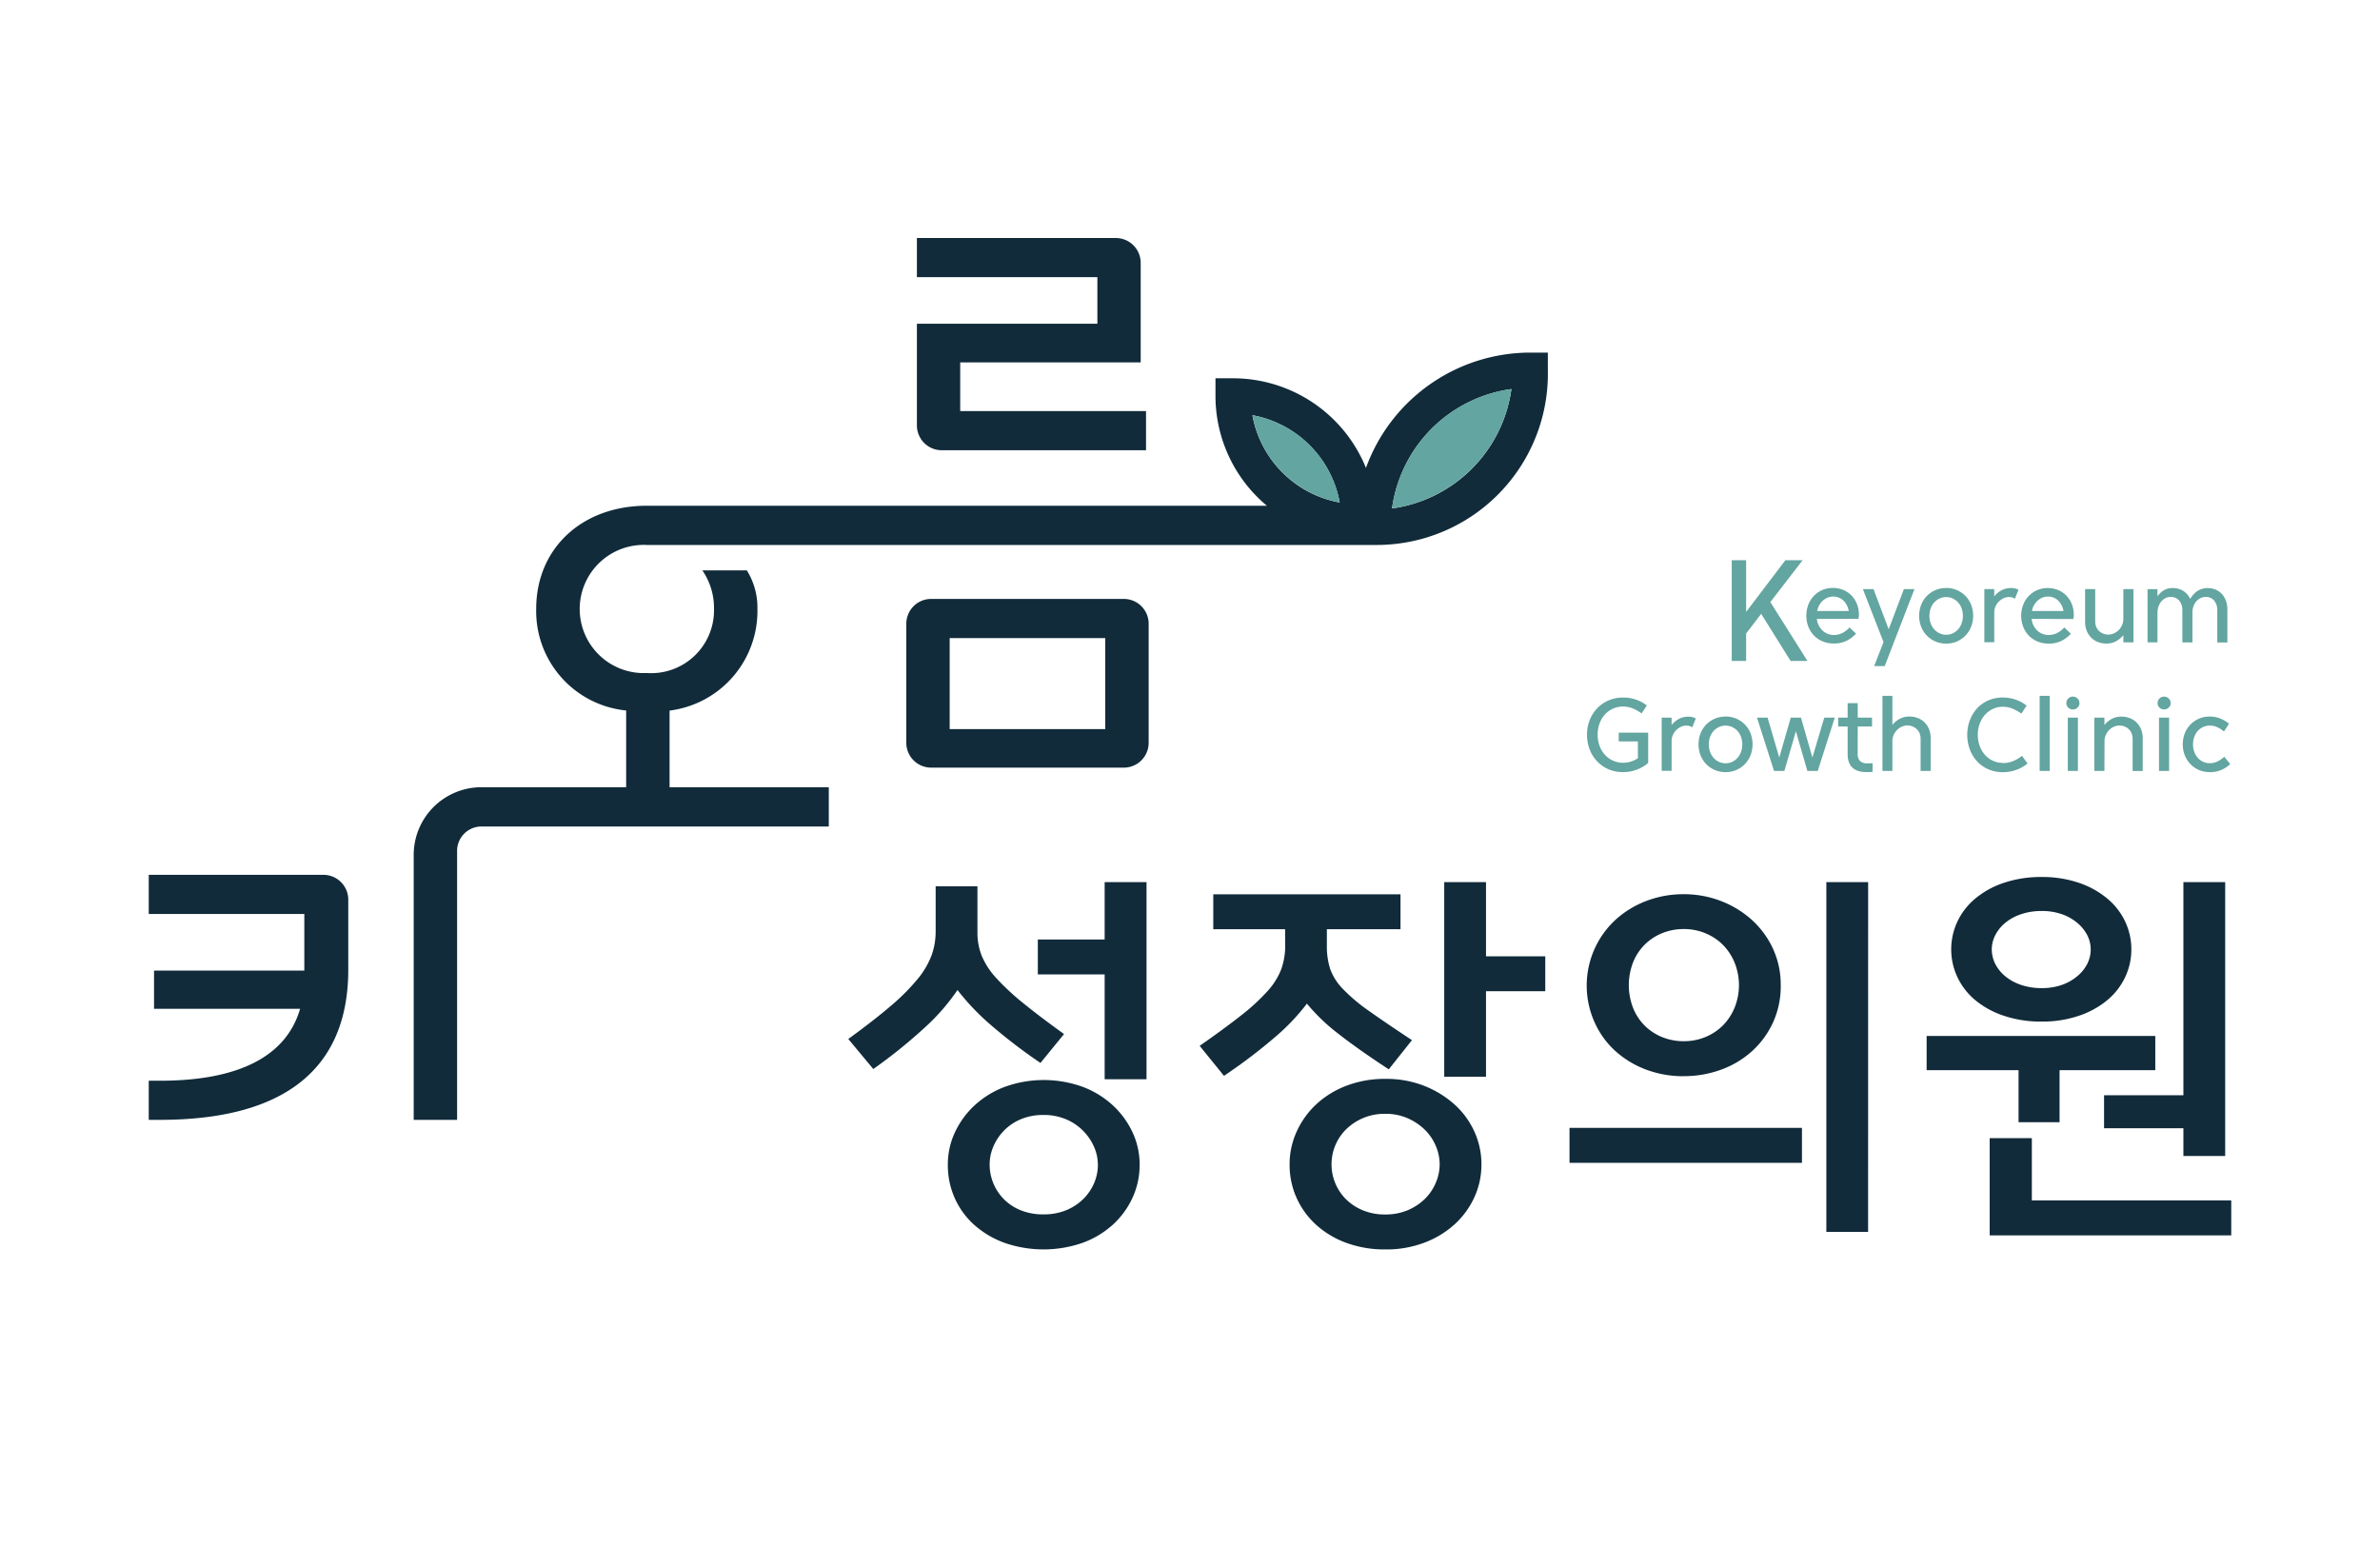 <svg xmlns="http://www.w3.org/2000/svg" width="120" height="78" viewBox="0 0 120 78">
    <defs>
        <clipPath id="5q6kxgh0pa">
            <path data-name="사각형 21595" style="fill:none" d="M0 0h105v50.995H0z"/>
        </clipPath>
    </defs>
    <path data-name="사각형 21460" style="fill:none" d="M0 0h120v78H0z"/>
    <g data-name="그룹 42588">
        <g data-name="그룹 43060">
            <path data-name="패스 42189" d="m113.658 26.065 1.979-2.606h.87l-1.629 2.111 1.873 2.969h-.85l-1.484-2.375-.759.989v1.386h-.726v-5.08h.726z" transform="translate(-25.618 4.787)" style="fill:#63a5a0"/>
            <g data-name="그룹 43059">
                <g data-name="그룹 43058" style="clip-path:url(#5q6kxgh0pa)" transform="translate(7.5 12.001)">
                    <path data-name="패스 42190" d="M117.525 26.26a.967.967 0 0 0 .106.349.929.929 0 0 0 .2.255.776.776 0 0 0 .259.155.866.866 0 0 0 .294.051.941.941 0 0 0 .429-.1 1.145 1.145 0 0 0 .359-.28l.328.31a1.584 1.584 0 0 1-.5.373 1.439 1.439 0 0 1-.615.126 1.461 1.461 0 0 1-.572-.109 1.28 1.28 0 0 1-.438-.3 1.334 1.334 0 0 1-.281-.447 1.555 1.555 0 0 1 0-1.094 1.314 1.314 0 0 1 .7-.744 1.4 1.4 0 0 1 1.079 0 1.233 1.233 0 0 1 .414.289 1.306 1.306 0 0 1 .266.429 1.44 1.44 0 0 1 .094.523 1.093 1.093 0 0 1-.024.212zm.824-1.127a.743.743 0 0 0-.266.049.828.828 0 0 0-.24.144.919.919 0 0 0-.3.533h1.592a1 1 0 0 0-.1-.292.9.9 0 0 0-.167-.229.724.724 0 0 0-.231-.151.742.742 0 0 0-.287-.054" transform="translate(-33.42 -7.055)" style="fill:#63a5a0"/>
                    <path data-name="패스 42191" d="m122.027 27.451-1.042-2.672h.537l.764 2.027.768-2.027h.532l-1.5 3.883h-.532z" transform="translate(-34.559 -7.078)" style="fill:#63a5a0"/>
                    <path data-name="패스 42192" d="M126.321 24.7a1.344 1.344 0 0 1 .979.41 1.315 1.315 0 0 1 .281.445 1.548 1.548 0 0 1 0 1.091 1.35 1.35 0 0 1-.281.445 1.332 1.332 0 0 1-.979.413 1.352 1.352 0 0 1-.552-.111 1.335 1.335 0 0 1-.432-.3 1.362 1.362 0 0 1-.281-.445 1.547 1.547 0 0 1 0-1.091 1.326 1.326 0 0 1 .281-.445 1.344 1.344 0 0 1 .984-.41m0 2.356a.754.754 0 0 0 .338-.076.818.818 0 0 0 .268-.205.9.9 0 0 0 .174-.3 1.117 1.117 0 0 0 .061-.372 1.1 1.1 0 0 0-.061-.37.9.9 0 0 0-.174-.3.84.84 0 0 0-.268-.2.754.754 0 0 0-.338-.076.765.765 0 0 0-.343.076.84.84 0 0 0-.268.2.9.9 0 0 0-.174.3 1.1 1.1 0 0 0-.061.37 1.117 1.117 0 0 0 .061.372.9.9 0 0 0 .174.3.818.818 0 0 0 .268.205.765.765 0 0 0 .343.076" transform="translate(-35.693 -7.055)" style="fill:#63a5a0"/>
                    <path data-name="패스 42193" d="M131.1 25.241a.518.518 0 0 0-.144-.064.577.577 0 0 0-.154-.021.642.642 0 0 0-.273.061.846.846 0 0 0-.238.165.789.789 0 0 0-.17.247.747.747 0 0 0-.064.3v1.507h-.5v-2.681h.5v.368a1.149 1.149 0 0 1 .356-.3.993.993 0 0 1 .5-.121.727.727 0 0 1 .363.09z" transform="translate(-37.006 -7.055)" style="fill:#63a5a0"/>
                    <path data-name="패스 42194" d="M132.683 26.26a.967.967 0 0 0 .106.349.929.929 0 0 0 .2.255.776.776 0 0 0 .259.155.866.866 0 0 0 .294.051.941.941 0 0 0 .429-.1 1.145 1.145 0 0 0 .359-.28l.334.316a1.584 1.584 0 0 1-.5.373 1.439 1.439 0 0 1-.615.126 1.461 1.461 0 0 1-.572-.109 1.281 1.281 0 0 1-.438-.3 1.334 1.334 0 0 1-.281-.447 1.555 1.555 0 0 1 0-1.094 1.314 1.314 0 0 1 .7-.744 1.4 1.4 0 0 1 1.079 0 1.233 1.233 0 0 1 .414.289 1.306 1.306 0 0 1 .266.429 1.44 1.44 0 0 1 .094.523 1.093 1.093 0 0 1-.024.212zm.824-1.127a.743.743 0 0 0-.266.049.827.827 0 0 0-.24.144.919.919 0 0 0-.3.533h1.592a1 1 0 0 0-.1-.292.9.9 0 0 0-.167-.229.724.724 0 0 0-.231-.151.742.742 0 0 0-.287-.054" transform="translate(-37.75 -7.055)" style="fill:#63a5a0"/>
                    <path data-name="패스 42195" d="M138.6 24.779h.509v2.686h-.509V27.1a1.254 1.254 0 0 1-.356.3.973.973 0 0 1-.5.125 1.156 1.156 0 0 1-.434-.08 1 1 0 0 1-.339-.224 1.026 1.026 0 0 1-.221-.346 1.191 1.191 0 0 1-.08-.443v-1.653h.509V26.4a.766.766 0 0 0 .046.266.59.59 0 0 0 .137.214.654.654 0 0 0 .212.141.7.7 0 0 0 .273.051.675.675 0 0 0 .278-.061.8.8 0 0 0 .241-.167.87.87 0 0 0 .167-.248.743.743 0 0 0 .064-.306z" transform="translate(-39.039 -7.078)" style="fill:#63a5a0"/>
                    <path data-name="패스 42196" d="M141.575 27.442h-.5v-2.681h.5v.363a1.035 1.035 0 0 1 .311-.3.816.816 0 0 1 .448-.12.992.992 0 0 1 .542.144.948.948 0 0 1 .349.4l.028-.038a1.146 1.146 0 0 1 .363-.372.892.892 0 0 1 .481-.132 1.044 1.044 0 0 1 .417.08.9.9 0 0 1 .316.224 1.015 1.015 0 0 1 .2.344 1.317 1.317 0 0 1 .071.441v1.654h-.509v-1.623a.751.751 0 0 0-.151-.482.528.528 0 0 0-.442-.191.563.563 0 0 0-.255.059.67.67 0 0 0-.207.16.761.761 0 0 0-.141.238.9.9 0 0 0-.056.292v1.541h-.509v-1.617a.755.755 0 0 0-.151-.482.53.53 0 0 0-.444-.191.57.57 0 0 0-.261.061.641.641 0 0 0-.207.167.837.837 0 0 0-.139.25.877.877 0 0 0-.052.3z" transform="translate(-40.296 -7.055)" style="fill:#63a5a0"/>
                    <path data-name="패스 42197" d="M104.08 34.653h-.965v-.443h1.485v1.527a1.881 1.881 0 0 1-.574.337 1.952 1.952 0 0 1-.7.125 1.812 1.812 0 0 1-.727-.144 1.749 1.749 0 0 1-.574-.4 1.793 1.793 0 0 1-.376-.6 2.02 2.02 0 0 1-.133-.74 1.988 1.988 0 0 1 .134-.737 1.8 1.8 0 0 1 .376-.594 1.778 1.778 0 0 1 .575-.4 1.818 1.818 0 0 1 .728-.144 1.972 1.972 0 0 1 .646.1 1.893 1.893 0 0 1 .556.3l-.264.4a2.211 2.211 0 0 0-.434-.247 1.272 1.272 0 0 0-.5-.1 1.2 1.2 0 0 0-.518.111 1.267 1.267 0 0 0-.406.3 1.366 1.366 0 0 0-.263.45 1.673 1.673 0 0 0 0 1.112 1.366 1.366 0 0 0 .263.45 1.255 1.255 0 0 0 .406.3 1.194 1.194 0 0 0 .518.111 1.365 1.365 0 0 0 .4-.061 1.218 1.218 0 0 0 .35-.17z" transform="translate(-28.998 -9.27)" style="fill:#63a5a0"/>
                    <path data-name="패스 42198" d="M108.327 34.314a.518.518 0 0 0-.144-.064.577.577 0 0 0-.154-.021.642.642 0 0 0-.273.061.846.846 0 0 0-.238.165.79.79 0 0 0-.17.247.747.747 0 0 0-.064.3v1.507h-.5v-2.681h.5v.372a1.149 1.149 0 0 1 .356-.3.993.993 0 0 1 .5-.121.727.727 0 0 1 .363.09z" transform="translate(-30.501 -9.646)" style="fill:#63a5a0"/>
                    <path data-name="패스 42199" d="M110.75 33.773a1.344 1.344 0 0 1 .979.41 1.314 1.314 0 0 1 .281.445 1.548 1.548 0 0 1 0 1.091 1.35 1.35 0 0 1-.281.445 1.332 1.332 0 0 1-.979.413 1.352 1.352 0 0 1-.552-.111 1.335 1.335 0 0 1-.432-.3 1.362 1.362 0 0 1-.281-.445 1.548 1.548 0 0 1 0-1.091 1.326 1.326 0 0 1 .281-.445 1.344 1.344 0 0 1 .984-.41m0 2.356a.754.754 0 0 0 .338-.076.818.818 0 0 0 .268-.205.9.9 0 0 0 .174-.3 1.117 1.117 0 0 0 .061-.372 1.1 1.1 0 0 0-.061-.37.9.9 0 0 0-.174-.3.84.84 0 0 0-.268-.2.754.754 0 0 0-.338-.076.765.765 0 0 0-.343.076.84.84 0 0 0-.268.2.9.9 0 0 0-.174.3 1.1 1.1 0 0 0-.061.37 1.117 1.117 0 0 0 .061.372.9.9 0 0 0 .174.3.818.818 0 0 0 .268.205.765.765 0 0 0 .343.076" transform="translate(-31.245 -9.647)" style="fill:#63a5a0"/>
                    <path data-name="패스 42200" d="m115.729 33.852.575 2.012.6-2.012h.528l-.857 2.686h-.524l-.579-2-.579 2h-.523l-.858-2.686h.533l.589 2.012.579-2.012z" transform="translate(-32.423 -9.669)" style="fill:#63a5a0"/>
                    <path data-name="패스 42201" d="M120.226 35.379a.508.508 0 0 0 .116.368.521.521 0 0 0 .384.117h.127a.937.937 0 0 0 .123-.011v.433a.836.836 0 0 1-.141.019h-.16q-.957 0-.957-.914v-1.384h-.476v-.447h.476v-.73h.509v.73h.721v.447h-.721z" transform="translate(-34.06 -9.377)" style="fill:#63a5a0"/>
                    <path data-name="패스 42202" d="M122.865 36.1h-.5v-3.786h.5v1.466a1.2 1.2 0 0 1 .358-.3.985.985 0 0 1 .5-.123 1.143 1.143 0 0 1 .434.08.991.991 0 0 1 .339.224 1.028 1.028 0 0 1 .221.344 1.189 1.189 0 0 1 .08.441V36.1h-.509v-1.619a.753.753 0 0 0-.046-.268.6.6 0 0 0-.142-.213.65.65 0 0 0-.212-.141.687.687 0 0 0-.546.009.81.81 0 0 0-.243.167.84.84 0 0 0-.169.25.746.746 0 0 0-.064.3z" transform="translate(-34.951 -9.23)" style="fill:#63a5a0"/>
                    <path data-name="패스 42203" d="M130.146 35.74a1.326 1.326 0 0 0 .523-.1 1.833 1.833 0 0 0 .443-.264l.278.386a1.88 1.88 0 0 1-.57.323 1.967 1.967 0 0 1-.674.116 1.816 1.816 0 0 1-.728-.144 1.682 1.682 0 0 1-.568-.4 1.817 1.817 0 0 1-.367-.6 2.13 2.13 0 0 1 0-1.477 1.836 1.836 0 0 1 .367-.6 1.67 1.67 0 0 1 .568-.4 1.816 1.816 0 0 1 .728-.144 1.922 1.922 0 0 1 1.2.41c-.044.063-.088.128-.132.2s-.088.133-.131.2a2.534 2.534 0 0 0-.436-.243 1.259 1.259 0 0 0-.5-.1 1.151 1.151 0 0 0-.509.111 1.227 1.227 0 0 0-.4.3 1.411 1.411 0 0 0-.261.447 1.6 1.6 0 0 0-.094.554 1.616 1.616 0 0 0 .094.556 1.4 1.4 0 0 0 .261.45 1.227 1.227 0 0 0 .4.3 1.161 1.161 0 0 0 .509.111" transform="translate(-36.662 -9.268)" style="fill:#63a5a0"/>
                    <path data-name="사각형 21594" transform="translate(95.34 23.084)" style="fill:#63a5a0" d="M0 0h.509v3.784H0z"/>
                    <path data-name="패스 42204" d="M135.349 32.693a.322.322 0 0 1 .325-.325.323.323 0 0 1 .234.094.31.31 0 0 1 .1.231.3.3 0 0 1-.1.229.327.327 0 0 1-.234.092.318.318 0 0 1-.231-.092.307.307 0 0 1-.094-.229m.071.735h.509v2.686h-.509z" transform="translate(-38.661 -9.245)" style="fill:#63a5a0"/>
                    <path data-name="패스 42205" d="M137.83 36.514h-.509v-2.686h.509v.372a1.213 1.213 0 0 1 .356-.3.98.98 0 0 1 .5-.123 1.143 1.143 0 0 1 .434.08.981.981 0 0 1 .339.224 1.029 1.029 0 0 1 .222.344 1.189 1.189 0 0 1 .08.441v1.654h-.509V34.9a.738.738 0 0 0-.047-.268.59.59 0 0 0-.136-.212.642.642 0 0 0-.212-.141.7.7 0 0 0-.551.009.781.781 0 0 0-.24.167.834.834 0 0 0-.167.25.735.735 0 0 0-.064.3z" transform="translate(-39.225 -9.646)" style="fill:#63a5a0"/>
                    <path data-name="패스 42206" d="M141.787 32.693a.322.322 0 0 1 .325-.325.32.32 0 0 1 .233.094.308.308 0 0 1 .1.231.3.3 0 0 1-.1.229.324.324 0 0 1-.233.092.317.317 0 0 1-.231-.092.307.307 0 0 1-.094-.229m.071.735h.509v2.686h-.509z" transform="translate(-40.5 -9.245)" style="fill:#63a5a0"/>
                    <path data-name="패스 42207" d="M144.923 36.576a1.348 1.348 0 0 1-.551-.111 1.317 1.317 0 0 1-.43-.3 1.381 1.381 0 0 1-.281-.446 1.545 1.545 0 0 1 0-1.09 1.33 1.33 0 0 1 1.262-.856 1.417 1.417 0 0 1 .532.1 1.643 1.643 0 0 1 .439.262l-.254.391a1.533 1.533 0 0 0-.328-.212.888.888 0 0 0-.389-.085.778.778 0 0 0-.344.076.813.813 0 0 0-.266.2.9.9 0 0 0-.172.3 1.1 1.1 0 0 0-.061.369 1.115 1.115 0 0 0 .061.372.934.934 0 0 0 .172.3.8.8 0 0 0 .266.205.777.777 0 0 0 .344.075.866.866 0 0 0 .4-.094 1.387 1.387 0 0 0 .332-.231l.3.368a1.488 1.488 0 0 1-.457.3 1.466 1.466 0 0 1-.57.109" transform="translate(-41.007 -9.646)" style="fill:#63a5a0"/>
                    <path data-name="패스 42208" d="M0 46.921h7.844v2.855H.267V51.7h7.364c-.694 2.4-3.1 3.628-7.071 3.628H0V57.3h.56c6.271 0 9.5-2.562 9.5-7.577V46.2a1.254 1.254 0 0 0-1.254-1.254H0z" transform="translate(0 -12.838)" style="fill:#112b3a"/>
                    <path data-name="패스 42209" d="M54.216 1.974h9.1v2.349h-9.1v5.123a1.253 1.253 0 0 0 1.253 1.254h10.3V8.724H56.4V6.27h9.1V1.254A1.254 1.254 0 0 0 64.249 0H54.216z" transform="translate(-15.486)" style="fill:#112b3a"/>
                    <path data-name="패스 42210" d="M67.3 17.785a8.634 8.634 0 0 0 8.583-8.812v-.887H75a8.821 8.821 0 0 0-8.288 5.814 7.239 7.239 0 0 0-6.7-4.519h-.887v.887a7.212 7.212 0 0 0 2.592 5.54H30.451c-3.282 0-5.576 2.161-5.576 5.2a5.034 5.034 0 0 0 4.536 5.123V30h-7.3a3.413 3.413 0 0 0-3.412 3.412v13.359h2.188V33.209a1.229 1.229 0 0 1 1.229-1.229h17.512V30H31.6v-3.864a5.059 5.059 0 0 0 4.429-5.123 3.54 3.54 0 0 0-.534-1.947h-2.242a3.35 3.35 0 0 1 .587 1.947 3.169 3.169 0 0 1-3.389 3.229 3.232 3.232 0 1 1 0-6.457zm-6.313-6.541a5.47 5.47 0 0 1 4.4 4.4 5.464 5.464 0 0 1-4.4-4.4m7.04 4.7a7.039 7.039 0 0 1 6.019-6.019 7.048 7.048 0 0 1-6.019 6.019" transform="translate(-5.34 -2.309)" style="fill:#112b3a"/>
                    <path data-name="패스 42211" d="M53.469 26.726v6a1.253 1.253 0 0 0 1.253 1.253h9.713a1.253 1.253 0 0 0 1.254-1.253v-6a1.253 1.253 0 0 0-1.254-1.253h-9.713a1.253 1.253 0 0 0-1.253 1.253m2.187.722H63.5v4.589h-7.844z" transform="translate(-15.273 -7.276)" style="fill:#112b3a"/>
                    <path data-name="패스 42212" d="M87.751 16.676a7.048 7.048 0 0 0 6.019-6.019 7.039 7.039 0 0 0-6.019 6.019" transform="translate(-25.065 -3.044)" style="fill:#63a5a0"/>
                    <path data-name="패스 42213" d="M77.9 12.506a5.464 5.464 0 0 0 4.4 4.4 5.47 5.47 0 0 0-4.4-4.4" transform="translate(-22.25 -3.572)" style="fill:#63a5a0"/>
                    <path data-name="패스 42214" d="M53.779 45.672h2.107v2.336a3.125 3.125 0 0 0 .22 1.178 3.888 3.888 0 0 0 .737 1.121 12.285 12.285 0 0 0 1.35 1.254q.834.679 2.059 1.56l-1.188 1.456a26.731 26.731 0 0 1-2.549-1.953A11.927 11.927 0 0 1 54.88 50.9a10.5 10.5 0 0 1-1.58 1.829 25.941 25.941 0 0 1-2.665 2.155l-1.261-1.514q1.264-.919 2.107-1.637a10.837 10.837 0 0 0 1.359-1.35 4.219 4.219 0 0 0 .728-1.217 3.545 3.545 0 0 0 .211-1.216zM64.063 59.71a3.937 3.937 0 0 1-.355 1.657 4.218 4.218 0 0 1-.988 1.359 4.62 4.62 0 0 1-1.525.919 6 6 0 0 1-3.953 0 4.7 4.7 0 0 1-1.525-.909 4.007 4.007 0 0 1-.979-1.35 4.077 4.077 0 0 1-.345-1.676 3.819 3.819 0 0 1 .355-1.628 4.37 4.37 0 0 1 .988-1.359 4.657 4.657 0 0 1 1.526-.939 5.779 5.779 0 0 1 3.934 0 4.661 4.661 0 0 1 1.525.939 4.37 4.37 0 0 1 .988 1.359 3.83 3.83 0 0 1 .355 1.628m-2.107 0a2.233 2.233 0 0 0-.191-.9 2.674 2.674 0 0 0-1.407-1.389 2.843 2.843 0 0 0-1.139-.22 2.89 2.89 0 0 0-1.159.22 2.564 2.564 0 0 0-.852.584 2.6 2.6 0 0 0-.526.8 2.322 2.322 0 0 0-.182.9 2.487 2.487 0 0 0 .709 1.733 2.521 2.521 0 0 0 .852.565 3.006 3.006 0 0 0 1.159.211 2.957 2.957 0 0 0 1.139-.211 2.643 2.643 0 0 0 .862-.565 2.524 2.524 0 0 0 .546-.8 2.342 2.342 0 0 0 .191-.929m2.452-14.249v9.94H62.3v-5.285h-3.37v-1.762h3.37v-2.892z" transform="translate(-14.103 -12.985)" style="fill:#112b3a"/>
                    <path data-name="패스 42215" d="M78.481 47.836h-3.62v-1.762H84.3v1.762h-3.712v.823a3.769 3.769 0 0 0 .163 1.169 2.774 2.774 0 0 0 .632 1.005 8.641 8.641 0 0 0 1.312 1.111q.842.6 2.183 1.484L83.709 54.9q-1.552-1.015-2.55-1.8a9.563 9.563 0 0 1-1.577-1.513 10.724 10.724 0 0 1-1.559 1.647 27.28 27.28 0 0 1-2.623 1.994l-1.226-1.513q1.264-.881 2.1-1.542a10.2 10.2 0 0 0 1.322-1.217 3.551 3.551 0 0 0 .69-1.1 3.449 3.449 0 0 0 .2-1.2zm9.9 11.854a3.935 3.935 0 0 1-.355 1.657 4.221 4.221 0 0 1-.988 1.36 4.733 4.733 0 0 1-1.526.929 5.41 5.41 0 0 1-1.967.345 5.6 5.6 0 0 1-1.986-.336 4.6 4.6 0 0 1-1.526-.919 4.118 4.118 0 0 1-.979-1.36 4.061 4.061 0 0 1-.345-1.676 3.945 3.945 0 0 1 .355-1.647 4.306 4.306 0 0 1 .988-1.379 4.671 4.671 0 0 1 1.525-.938 5.414 5.414 0 0 1 1.967-.345 5.22 5.22 0 0 1 1.957.354 5.053 5.053 0 0 1 1.526.939 4.135 4.135 0 0 1 1 1.369 3.956 3.956 0 0 1 .355 1.647m-2.107 0a2.367 2.367 0 0 0-.191-.919 2.5 2.5 0 0 0-.546-.814 2.9 2.9 0 0 0-.862-.584 2.73 2.73 0 0 0-1.14-.23 2.756 2.756 0 0 0-2.01.814 2.488 2.488 0 0 0 0 3.467 2.64 2.64 0 0 0 .852.574 2.889 2.889 0 0 0 1.158.22 2.844 2.844 0 0 0 1.14-.22 2.772 2.772 0 0 0 .862-.574 2.5 2.5 0 0 0 .546-.814 2.368 2.368 0 0 0 .191-.919M91.6 49.2v1.762h-2.988v4.31h-2.107v-9.811h2.107V49.2z" transform="translate(-21.187 -12.985)" style="fill:#112b3a"/>
                    <path data-name="패스 42216" d="M112 59.614h-11.72v-1.761H112zm-5.966-4.366a5.351 5.351 0 0 1-1.873-.326 4.846 4.846 0 0 1-1.544-.922 4.312 4.312 0 0 1-1.061-1.446 4.512 4.512 0 0 1 1.061-5.209 4.894 4.894 0 0 1 1.549-.939 5.228 5.228 0 0 1 1.873-.335 5.176 5.176 0 0 1 1.854.335 5.016 5.016 0 0 1 1.557.939 4.489 4.489 0 0 1 1.08 1.455 4.338 4.338 0 0 1 .4 1.867 4.4 4.4 0 0 1-.392 1.877 4.459 4.459 0 0 1-1.061 1.446 4.728 4.728 0 0 1-1.557.929 5.43 5.43 0 0 1-1.883.326m.009-1.762a2.8 2.8 0 0 0 1.082-.209 2.687 2.687 0 0 0 .881-.582 2.747 2.747 0 0 0 .594-.9 3.032 3.032 0 0 0 0-2.272 2.744 2.744 0 0 0-.594-.9 2.676 2.676 0 0 0-.881-.582 2.8 2.8 0 0 0-1.082-.21 2.848 2.848 0 0 0-1.1.21 2.676 2.676 0 0 0-.881.582 2.635 2.635 0 0 0-.584.9 3.166 3.166 0 0 0 0 2.272 2.638 2.638 0 0 0 .584.9 2.687 2.687 0 0 0 .881.582 2.848 2.848 0 0 0 1.1.209m9.289 9.615h-2.105V45.462h2.107z" transform="translate(-28.645 -12.986)" style="fill:#112b3a"/>
                    <path data-name="패스 42217" d="M137.013 53.118v1.724h-4.826v2.624h-2.068v-2.624h-4.635v-1.724zm-1.207-4.366a3.261 3.261 0 0 1-.306 1.388 3.385 3.385 0 0 1-.891 1.159 4.43 4.43 0 0 1-1.427.794 5.665 5.665 0 0 1-1.9.3 5.809 5.809 0 0 1-1.924-.3 4.415 4.415 0 0 1-1.437-.794 3.384 3.384 0 0 1-.891-1.159 3.3 3.3 0 0 1 0-2.777 3.384 3.384 0 0 1 .891-1.159 4.429 4.429 0 0 1 1.437-.8 5.828 5.828 0 0 1 1.924-.3 5.684 5.684 0 0 1 1.9.3 4.444 4.444 0 0 1 1.427.8 3.385 3.385 0 0 1 .891 1.159 3.259 3.259 0 0 1 .306 1.389m-5.017 12.658h10.055v1.762h-12.181v-4.9h2.126zm2.968-12.658a1.568 1.568 0 0 0-.172-.709 1.989 1.989 0 0 0-.5-.622 2.488 2.488 0 0 0-.776-.44 3 3 0 0 0-1.024-.163 3.168 3.168 0 0 0-1.044.163 2.449 2.449 0 0 0-.8.44 1.989 1.989 0 0 0-.5.622 1.578 1.578 0 0 0-.172.709 1.613 1.613 0 0 0 .172.727 1.973 1.973 0 0 0 .5.622 2.437 2.437 0 0 0 .8.441 3.168 3.168 0 0 0 1.044.163 3 3 0 0 0 1.024-.163 2.475 2.475 0 0 0 .776-.441 1.973 1.973 0 0 0 .5-.622 1.6 1.6 0 0 0 .172-.727m4.673 7.354V45.362h2.107V59.17h-2.107v-1.4h-4v-1.664z" transform="translate(-35.843 -12.886)" style="fill:#112b3a"/>
                </g>
            </g>
        </g>
    </g>
</svg>
